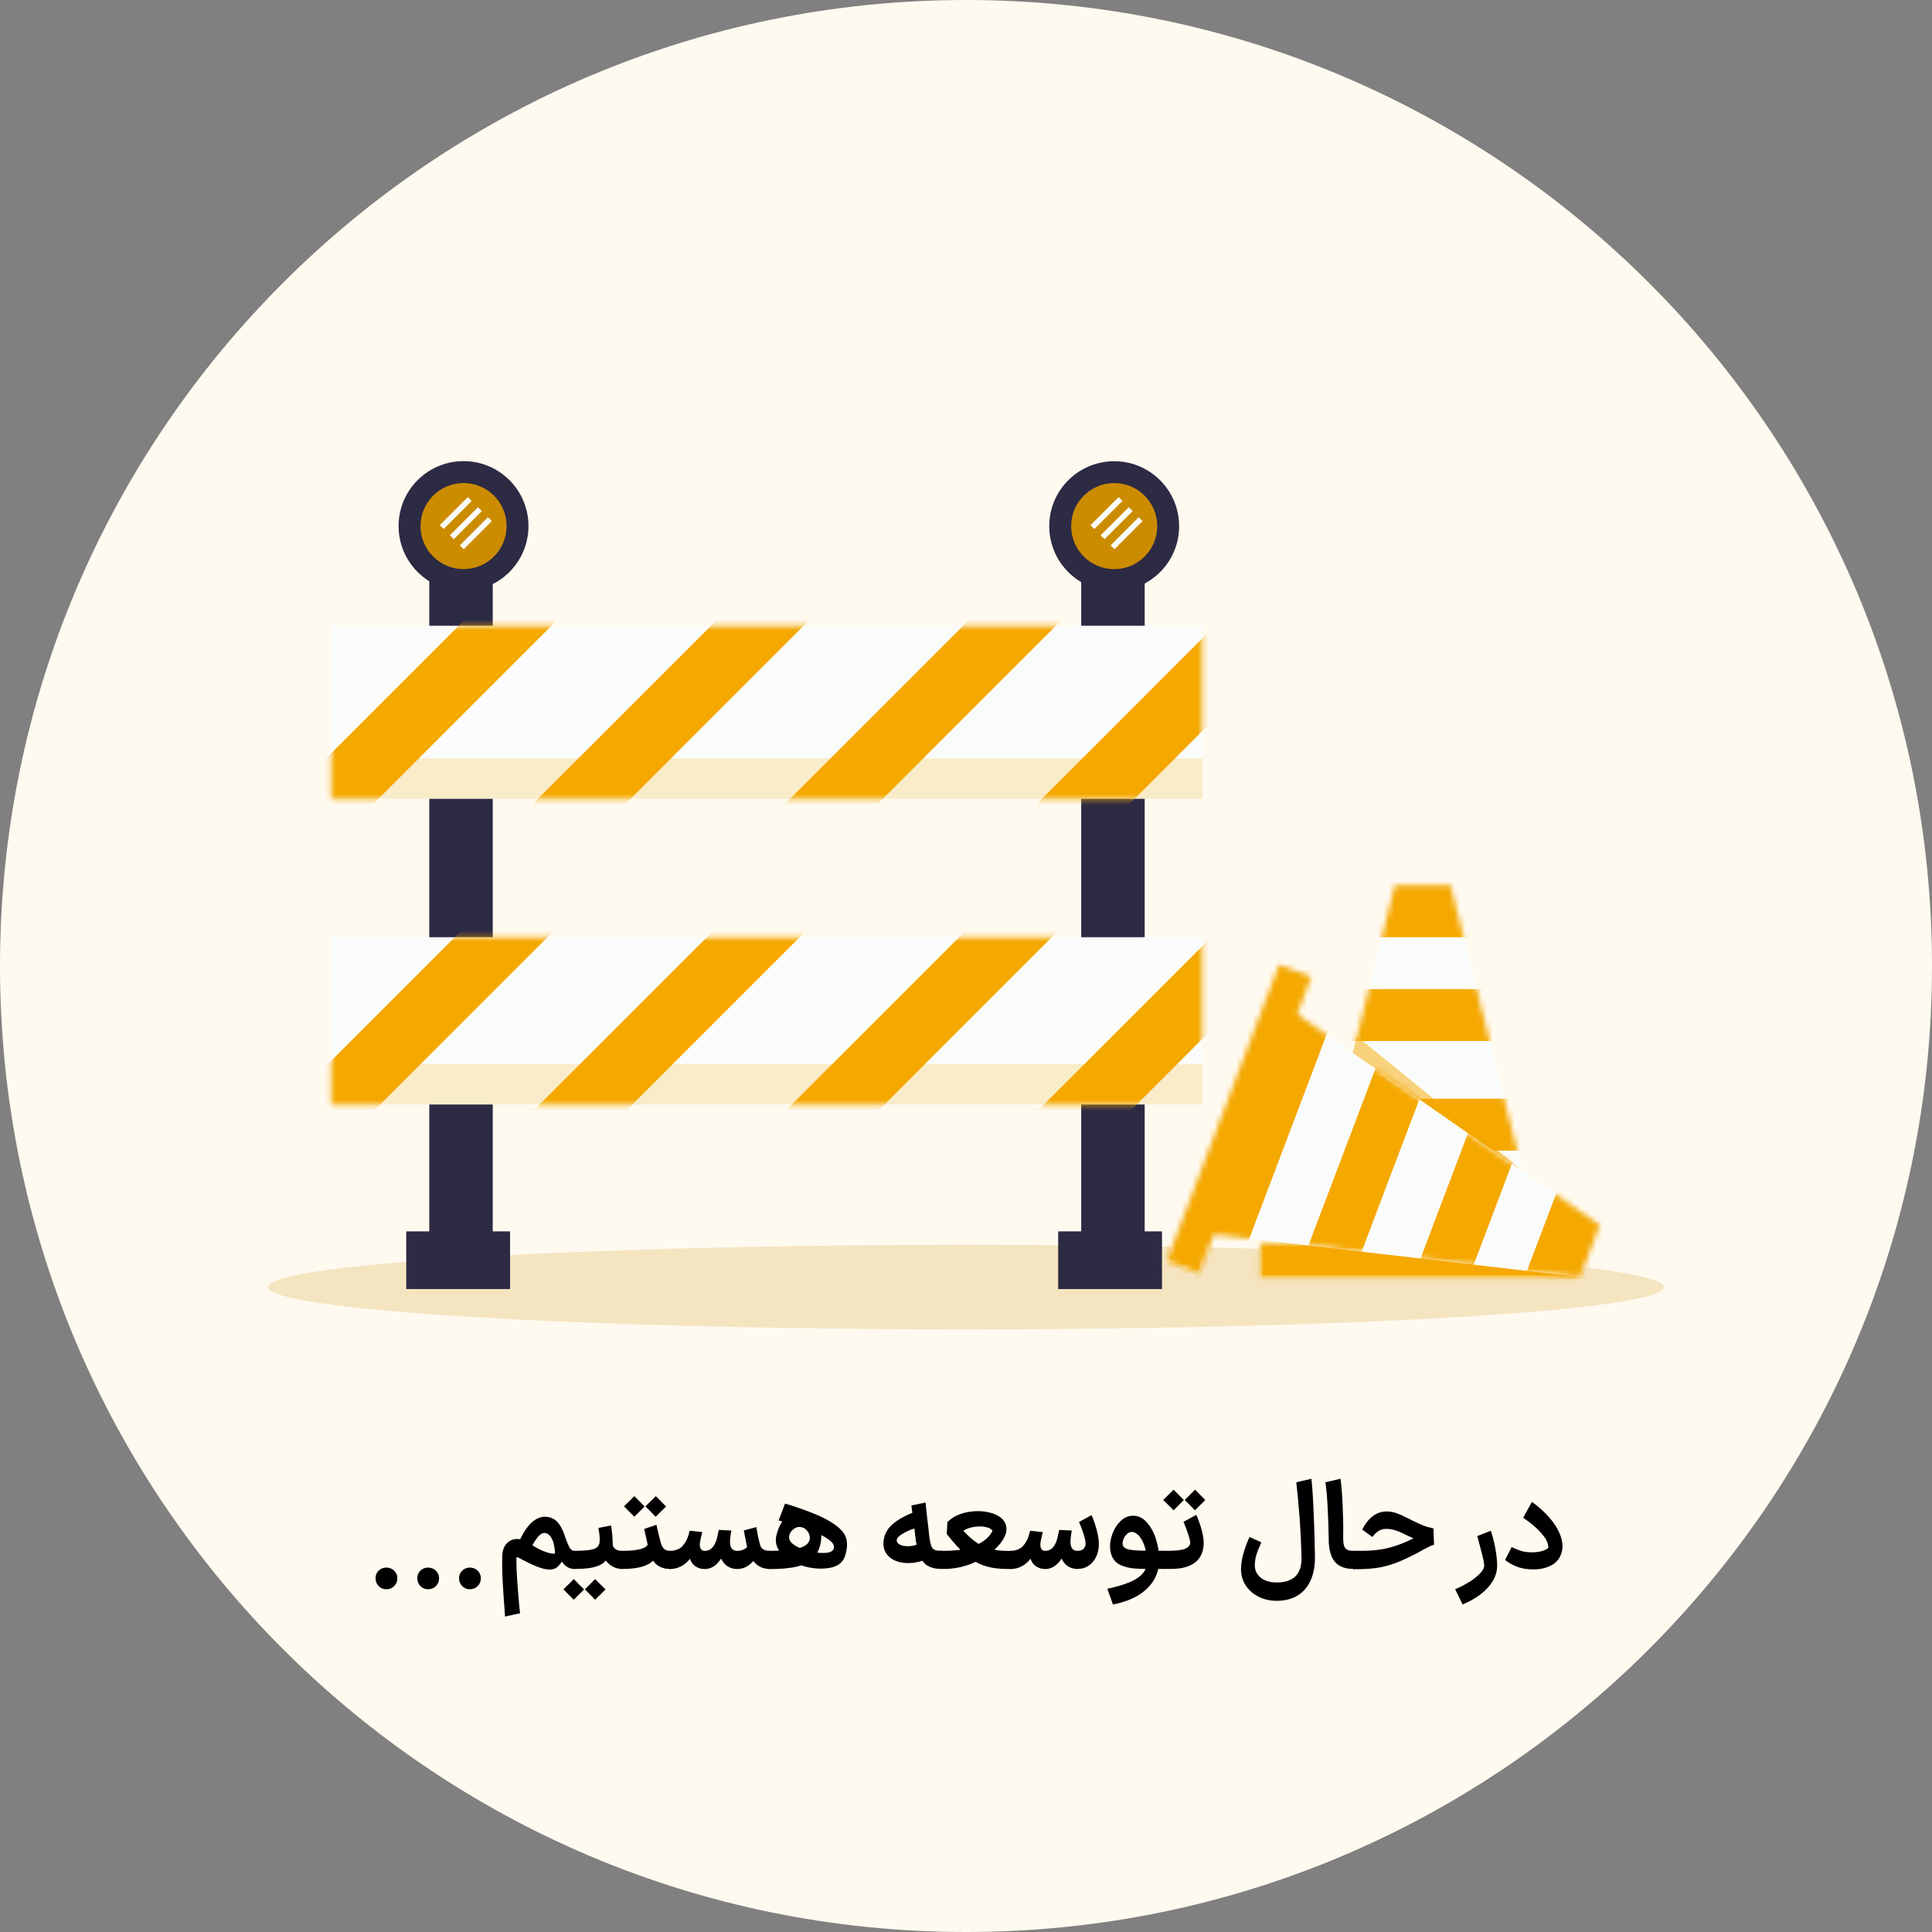 <svg width="354" height="354" viewBox="0 0 354 354" fill="none" xmlns="http://www.w3.org/2000/svg">
<rect x="0" y="0" width="354" height="354" fill="#808080" stroke="none"/>
<path d="M177 354C274.754 354 354 274.754 354 177C354 79.246 274.754 0 177 0C79.246 0 0 79.246 0 177C0 274.754 79.246 354 177 354Z" fill="#FFFAF0"/>
<g style="mix-blend-mode:multiply">
<path d="M144.18 141.445C142.521 140.653 140.904 139.754 139.361 138.782L144.804 130.179C147.235 131.712 149.908 132.991 152.635 133.91L149.38 143.559C147.615 142.967 145.871 142.259 144.18 141.445ZM130.748 131.744C128.18 129.059 125.939 126.068 124.079 122.845L132.914 117.772C134.362 120.287 136.106 122.623 138.104 124.705L130.748 131.754V131.744ZM160.276 145.8L161.111 135.643C163.986 135.886 166.892 135.77 169.756 135.305L171.384 145.356C167.716 145.948 163.975 146.096 160.276 145.789V145.8ZM119.746 112.625C118.711 109.053 118.119 105.365 117.971 101.655L128.148 101.243C128.264 104.128 128.729 107.013 129.543 109.793L119.757 112.625H119.746ZM182.047 142.291L178.084 132.906C180.758 131.775 183.284 130.327 185.598 128.594L191.696 136.753C188.726 138.972 185.482 140.832 182.058 142.28L182.047 142.291ZM118.869 90.569C119.619 86.944 120.803 83.404 122.399 80.032L131.604 84.408C130.357 87.039 129.427 89.797 128.846 92.619L118.869 90.569ZM199.823 129.133L191.812 122.612C193.641 120.383 195.057 117.857 196.314 115.236L196.526 114.792L206.09 119.357L205.879 119.801C204.272 123.162 202.169 126.269 199.834 129.133H199.823ZM136.222 77.084L128.328 70.647C130.674 67.773 133.379 65.173 136.349 62.943L142.458 71.091C140.143 72.825 138.04 74.843 136.212 77.084H136.222ZM199.284 106.961C199.865 104.128 200.087 101.222 199.971 98.337L210.149 97.903C210.307 101.613 210.011 105.344 209.271 108.99L199.284 106.961ZM149.972 66.769L145.988 57.395C149.401 55.936 152.994 54.901 156.651 54.298L158.3 64.349C155.446 64.814 152.646 65.627 149.982 66.758L149.972 66.769ZM198.565 89.797C197.752 87.018 196.61 84.334 195.162 81.829L203.987 76.735C205.837 79.948 207.306 83.382 208.341 86.955L198.565 89.797ZM166.945 64L167.759 53.844C171.457 54.14 175.125 54.89 178.655 56.074L175.421 65.733C172.673 64.814 169.819 64.233 166.945 64ZM189.963 74.907C187.965 72.825 185.704 70.986 183.252 69.443L188.684 60.819C191.833 62.806 194.74 65.162 197.308 67.836L189.963 74.896V74.907Z" fill="#FFFAF0"/>
<path d="M146.366 136.853C125.947 127.098 117.271 102.569 127.025 82.151C136.769 61.733 161.309 53.056 181.727 62.81C202.146 72.555 210.822 97.094 201.068 117.513C191.324 137.92 166.784 146.608 146.366 136.853ZM177.342 72.005C161.996 64.681 143.544 71.202 136.22 86.547C128.896 101.893 135.417 120.334 150.762 127.669C166.107 134.993 184.549 128.472 191.884 113.127C199.208 97.781 192.687 79.329 177.342 72.005Z" fill="#FFFAF0"/>
<path d="M220.831 176.002C219.7 175.463 218.59 174.85 217.533 174.185L221.253 168.298C222.913 169.344 224.741 170.222 226.601 170.845L224.382 177.44C223.177 177.038 221.983 176.552 220.831 176.002ZM211.657 169.376C209.903 167.548 208.37 165.497 207.102 163.299L213.137 159.833C214.13 161.545 215.314 163.141 216.677 164.567L211.657 169.387V169.376ZM231.822 178.983L232.392 172.05C234.358 172.208 236.345 172.134 238.3 171.817L239.41 178.687C236.905 179.088 234.348 179.194 231.822 178.983ZM204.143 156.313C203.435 153.872 203.033 151.357 202.928 148.82L209.882 148.535C209.966 150.511 210.283 152.477 210.833 154.369L204.143 156.303V156.313ZM246.702 176.584L243.986 170.179C245.814 169.408 247.537 168.414 249.122 167.241L253.286 172.821C251.257 174.343 249.038 175.611 246.702 176.594V176.584ZM203.541 141.253C204.048 138.78 204.862 136.36 205.95 134.056L212.239 137.047C211.382 138.844 210.748 140.736 210.357 142.659L203.541 141.253ZM258.782 167.558L253.677 163.278C254.924 161.756 256.267 160.203 257.123 158.417L257.366 157.909L263.104 160.647L262.861 161.154C261.762 163.447 260.388 165.603 258.792 167.558H258.782ZM215.398 132.038L210.009 127.641C211.615 125.676 213.454 123.9 215.494 122.378L219.668 127.948C218.083 129.132 216.646 130.516 215.398 132.038ZM258.475 152.445C258.866 150.511 259.025 148.525 258.94 146.559L265.894 146.263C266 148.799 265.799 151.346 265.292 153.83L258.475 152.445ZM224.794 124.989L222.067 118.584C224.403 117.591 226.855 116.883 229.349 116.471L230.469 123.34C228.524 123.657 226.601 124.217 224.783 124.989H224.794ZM257.989 140.715C257.44 138.812 256.658 136.984 255.664 135.272L261.688 131.795C262.956 133.993 263.96 136.339 264.668 138.77L257.989 140.715ZM236.377 123.097L236.937 116.164C239.463 116.365 241.967 116.883 244.377 117.686L242.168 124.281C240.298 123.646 238.343 123.255 236.377 123.097ZM252.103 130.548C250.739 129.121 249.196 127.874 247.516 126.817L251.225 120.93C253.381 122.283 255.358 123.9 257.123 125.728L252.103 130.558V130.548Z" fill="#FFFAF0"/>
<path d="M222.33 172.87C208.39 166.212 202.461 149.45 209.12 135.5C215.778 121.55 232.539 115.631 246.49 122.289C260.44 128.947 266.358 145.709 259.7 159.659C253.042 173.61 236.28 179.528 222.33 172.87ZM243.488 128.567C233.004 123.558 220.407 128.017 215.397 138.501C210.388 148.985 214.848 161.593 225.332 166.592C235.815 171.602 248.413 167.142 253.422 156.658C258.432 146.174 253.972 133.576 243.488 128.567Z" fill="#FFFAF0"/>
<path d="M159.444 204.093C158.556 203.67 157.69 203.184 156.865 202.666L159.782 198.058C161.082 198.883 162.519 199.559 163.978 200.056L162.234 205.224C161.293 204.907 160.353 204.526 159.454 204.093H159.444ZM152.247 198.893C150.873 197.456 149.668 195.86 148.675 194.127L153.409 191.411C154.181 192.753 155.121 194 156.189 195.12L152.247 198.893ZM168.057 206.418L168.501 200.986C170.044 201.113 171.598 201.049 173.13 200.806L173.997 206.196C172.031 206.513 170.033 206.598 168.047 206.429L168.057 206.418ZM146.35 188.652C145.8 186.74 145.472 184.763 145.398 182.787L150.852 182.565C150.915 184.108 151.169 185.651 151.592 187.141L146.35 188.652ZM179.714 204.547L177.59 199.527C179.017 198.925 180.369 198.143 181.616 197.223L184.882 201.599C183.286 202.782 181.553 203.786 179.714 204.558V204.547ZM145.885 176.848C146.286 174.914 146.92 173.011 147.776 171.204L152.701 173.54C152.035 174.945 151.539 176.425 151.222 177.936L145.874 176.837L145.885 176.848ZM189.173 197.456L184.861 193.947C185.833 192.753 186.573 191.39 187.249 189.984L187.471 189.508L192.565 191.939L192.343 192.415C191.487 194.211 190.43 195.913 189.173 197.445V197.456ZM155.174 169.619L150.947 166.173C152.205 164.63 153.652 163.246 155.248 162.052L158.524 166.416C157.277 167.347 156.157 168.424 155.185 169.619H155.174ZM188.951 185.619C189.257 184.097 189.384 182.544 189.321 181.001L194.774 180.768C194.859 182.755 194.7 184.753 194.299 186.708L188.951 185.619ZM162.54 164.102L160.406 159.082C162.234 158.3 164.157 157.74 166.123 157.423L167 162.802C165.468 163.056 163.967 163.478 162.54 164.091V164.102ZM188.56 176.425C188.127 174.935 187.514 173.497 186.742 172.155L191.466 169.428C192.46 171.151 193.242 172.99 193.802 174.903L188.56 176.425ZM171.629 162.612L172.063 157.18C174.049 157.338 176.005 157.74 177.896 158.374L176.163 163.552C174.694 163.056 173.172 162.749 171.629 162.622V162.612ZM183.952 168.456C182.885 167.336 181.669 166.364 180.359 165.529L183.265 160.91C184.956 161.978 186.51 163.235 187.884 164.673L183.952 168.456Z" fill="#FFFAF0"/>
<path d="M160.619 201.625C149.691 196.405 145.041 183.268 150.262 172.33C155.483 161.391 168.619 156.752 179.558 161.973C190.485 167.193 195.135 180.33 189.915 191.268C184.694 202.196 171.557 206.846 160.619 201.625ZM175.436 170.586C169.253 167.637 161.834 170.258 158.875 176.441C155.927 182.623 158.548 190.053 164.73 193.002C170.913 195.95 178.342 193.329 181.291 187.147C184.239 180.964 181.618 173.535 175.436 170.586Z" fill="#FFFAF0"/>
</g>
<g style="mix-blend-mode:multiply" opacity="0.2">
<path d="M304.877 235.833C304.877 240.113 247.628 243.579 176.999 243.579C106.37 243.579 49.121 240.113 49.121 235.833C49.121 231.552 106.37 228.086 176.999 228.086C247.628 228.086 304.877 231.552 304.877 235.833Z" fill="#CC8C00"/>
</g>
<path d="M90.285 105.141H78.66V230.905H90.285V105.141Z" fill="#2D2A44"/>
<path d="M93.347 104.805C97.995 100.158 97.995 92.623 93.347 87.976C88.7 83.329 81.165 83.329 76.518 87.976C71.871 92.623 71.871 100.158 76.518 104.805C81.165 109.452 88.7 109.452 93.347 104.805Z" fill="#2D2A44"/>
<path d="M84.939 104.276C89.293 104.276 92.823 100.746 92.823 96.392C92.823 92.038 89.293 88.508 84.939 88.508C80.585 88.508 77.055 92.038 77.055 96.392C77.055 100.746 80.585 104.276 84.939 104.276Z" fill="#CC8C00"/>
<path d="M93.459 225.625H74.436V236.193H93.459V225.625Z" fill="#2D2A44"/>
<g style="mix-blend-mode:soft-light">
<path d="M80.93 96.584L86.076 91.438" stroke="#FAFCFB" stroke-miterlimit="10"/>
<path d="M82.791 98.435L87.937 93.289" stroke="#FAFCFB" stroke-miterlimit="10"/>
<path d="M84.606 100.282L89.762 95.125" stroke="#FAFCFB" stroke-miterlimit="10"/>
</g>
<path d="M209.739 105.148H198.113V230.913H209.739V105.148Z" fill="#2D2A44"/>
<path d="M204.436 108.308C211.007 108.152 216.206 102.699 216.05 96.129C215.894 89.558 210.442 84.358 203.871 84.514C197.301 84.67 192.101 90.123 192.257 96.694C192.413 103.264 197.866 108.464 204.436 108.308Z" fill="#2D2A44"/>
<path d="M204.156 104.284C208.51 104.284 212.04 100.754 212.04 96.4C212.04 92.045 208.51 88.516 204.156 88.516C199.801 88.516 196.271 92.045 196.271 96.4C196.271 100.754 199.801 104.284 204.156 104.284Z" fill="#CC8C00"/>
<path d="M212.914 225.625H193.891V236.193H212.914V225.625Z" fill="#2D2A44"/>
<g style="mix-blend-mode:soft-light">
<path d="M200.162 96.584L205.319 91.438" stroke="#FAFCFB" stroke-miterlimit="10"/>
<path d="M202.023 98.435L207.18 93.289" stroke="#FAFCFB" stroke-miterlimit="10"/>
<path d="M203.848 100.282L208.994 95.125" stroke="#FAFCFB" stroke-miterlimit="10"/>
</g>
<path d="M220.296 114.656H60.713V146.362H220.296V114.656Z" fill="#FAFCFB"/>
<mask id="mask0_20615_20890" style="mask-type:luminance" maskUnits="userSpaceOnUse" x="60" y="114" width="161" height="33">
<path d="M220.294 114.664H60.711V146.369H220.294V114.664Z" fill="white"/>
</mask>
<g mask="url(#mask0_20615_20890)">
<path d="M94.057 104.65L42.434 156.273L50.93 164.77L102.554 113.147L94.057 104.65Z" fill="#F5A800"/>
<path d="M140.264 104.658L88.641 156.281L97.137 164.778L148.761 113.155L140.264 104.658Z" fill="#F5A800"/>
<path d="M186.479 104.65L134.855 156.273L143.352 164.77L194.976 113.147L186.479 104.65Z" fill="#F5A800"/>
<path d="M232.646 104.61L181.031 156.242L189.53 164.738L241.144 113.105L232.646 104.61Z" fill="#F5A800"/>
</g>
<path d="M220.296 171.727H60.713V202.375H220.296V171.727Z" fill="#FAFCFB"/>
<mask id="mask1_20615_20890" style="mask-type:luminance" maskUnits="userSpaceOnUse" x="60" y="171" width="161" height="32">
<path d="M220.294 171.727H60.711V202.375H220.294V171.727Z" fill="white"/>
</mask>
<g mask="url(#mask1_20615_20890)">
<path d="M94.065 160.986L42.441 212.609L50.938 221.106L102.562 169.483L94.065 160.986Z" fill="#F5A800"/>
<path d="M140.272 160.986L88.648 212.609L97.145 221.106L148.769 169.483L140.272 160.986Z" fill="#F5A800"/>
<path d="M186.477 160.986L134.854 212.609L143.35 221.106L194.974 169.483L186.477 160.986Z" fill="#F5A800"/>
<path d="M232.657 161.009L181.033 212.633L189.53 221.13L241.153 169.506L232.657 161.009Z" fill="#F5A800"/>
</g>
<g style="mix-blend-mode:multiply" opacity="0.2">
<path d="M220.335 138.953H60.752V146.351H220.335V138.953Z" fill="#F5A800"/>
</g>
<g style="mix-blend-mode:multiply" opacity="0.2">
<path d="M220.335 194.969H60.752V202.367H220.335V194.969Z" fill="#F5A800"/>
</g>
<path d="M282.263 227.727L265.787 162.203H255.588L239.112 227.727H230.9V234.068H289.027V227.727H282.263Z" fill="#FAFCFB"/>
<mask id="mask2_20615_20890" style="mask-type:luminance" maskUnits="userSpaceOnUse" x="230" y="162" width="60" height="73">
<path d="M282.265 227.727L265.789 162.203H255.59L239.114 227.727H230.902V234.068H289.029V227.727H282.265Z" fill="white"/>
</mask>
<g mask="url(#mask2_20615_20890)">
<path d="M281.636 161.156H242.533V171.725H281.636V161.156Z" fill="#F5A800"/>
<path d="M281.636 181.234H242.533V190.746H281.636V181.234Z" fill="#F5A800"/>
<path d="M284.812 201.312H238.311V210.824H284.812V201.312Z" fill="#F5A800"/>
<path d="M299.62 221.398H225.641V240.422H299.62V221.398Z" fill="#F5A800"/>
</g>
<g style="mix-blend-mode:multiply" opacity="0.5">
<path d="M278.958 214.571L248.627 189.883L246.059 200.092L278.958 214.571Z" fill="#F5A800"/>
</g>
<path d="M222.405 226.195L289.514 233.994L293.129 224.461L237.687 185.834L240.287 178.975L234.358 176.734L213.76 231.088L219.699 233.339L222.405 226.195Z" fill="#FAFCFB"/>
<mask id="mask3_20615_20890" style="mask-type:luminance" maskUnits="userSpaceOnUse" x="213" y="176" width="81" height="58">
<path d="M222.407 226.202L289.516 234.002L293.131 224.469L237.689 185.842L240.288 178.983L234.36 176.742L213.762 231.096L219.701 233.347L222.407 226.202Z" fill="white"/>
</mask>
<g mask="url(#mask3_20615_20890)">
<path d="M288.555 209.707L274.701 246.273L284.584 250.018L298.438 213.451L288.555 209.707Z" fill="#F5A800"/>
<path d="M270.75 202.964L256.896 239.531L265.791 242.901L279.645 206.334L270.75 202.964Z" fill="#F5A800"/>
<path d="M253.506 191.898L237.031 235.383L245.926 238.753L262.401 195.268L253.506 191.898Z" fill="#F5A800"/>
<path d="M230.31 169.546L204.1 238.727L221.889 245.466L248.099 176.286L230.31 169.546Z" fill="#F5A800"/>
</g>
<path d="M92.526 295.934C92.388 294.264 92.261 292.404 92.135 290.322C92.008 288.24 91.976 286.433 92.04 284.89C92.071 284.266 92.23 283.716 92.515 283.241C92.8 282.765 93.192 282.416 93.688 282.205C94.174 281.994 94.724 281.93 95.316 282.036L95.58 281.497C95.971 280.757 96.383 280.113 96.816 279.595C97.26 279.066 97.725 278.654 98.222 278.369C98.719 278.083 99.226 277.925 99.723 277.914C100.674 277.904 101.445 278.189 102.027 278.77C102.619 279.362 103.105 280.239 103.485 281.412C103.844 282.459 104.14 283.167 104.373 283.568C104.605 283.959 104.891 284.16 105.197 284.16H105.356L105.557 285.809L105.356 287.479H105.197C104.732 287.479 104.309 287.352 103.929 287.109C103.538 286.866 103.21 286.528 102.925 286.094C102.819 286.337 102.671 286.559 102.492 286.76C102.301 286.971 102.101 287.151 101.879 287.299C101.488 287.521 101.023 287.616 100.473 287.584C99.924 287.553 99.205 287.363 98.317 287.014C97.429 286.665 96.309 286.115 94.935 285.376C94.861 285.333 94.798 285.323 94.734 285.344C94.671 285.365 94.639 285.418 94.618 285.513C94.608 286.644 94.65 287.933 94.756 289.392C94.861 290.85 94.988 292.53 95.157 294.433C95.221 294.972 95.263 295.352 95.295 295.595L92.526 296.198L92.504 295.934H92.526ZM101.678 284.287C101.646 283.769 101.562 283.262 101.435 282.755C101.297 282.258 101.086 281.825 100.79 281.444C100.494 281.074 100.145 280.884 99.744 280.884C99.459 280.884 99.173 281.021 98.877 281.286C98.581 281.55 98.254 281.973 97.894 282.533L97.556 283.135C98.433 283.706 99.237 284.107 99.976 284.361C100.716 284.615 101.276 284.72 101.657 284.668C101.688 284.53 101.688 284.403 101.678 284.266V284.287Z" fill="black"/>
<path d="M106.067 292.177C105.855 292.388 105.538 292.694 105.116 293.117C104.682 292.684 104.365 292.367 104.164 292.155C103.964 291.944 103.657 291.638 103.234 291.215C103.668 290.803 103.985 290.486 104.196 290.274C104.407 290.063 104.714 289.756 105.137 289.334C105.549 289.767 105.866 290.084 106.077 290.295C106.289 290.507 106.595 290.813 107.018 291.236C106.606 291.648 106.289 291.965 106.067 292.177ZM105.168 284.155H105.327C106.458 284.155 107.345 284.102 107.99 284.007C108.635 283.912 109.089 283.754 109.364 283.532C109.628 283.31 109.797 283.014 109.85 282.644C109.892 282.306 109.903 281.915 109.861 281.492C109.818 281.069 109.766 280.594 109.671 280.076L109.649 279.959L111.964 279.516C112.154 280.636 112.26 281.851 112.281 283.172C112.387 283.479 112.577 283.722 112.852 283.902C113.126 284.071 113.496 284.155 113.951 284.155H114.067L114.247 285.804L114.067 287.474H113.93C113.243 287.474 112.609 287.283 112.038 286.903C111.457 286.522 110.992 286.036 110.653 285.444L111.235 285.603C110.949 286.047 110.579 286.406 110.104 286.67C109.628 286.935 109.015 287.135 108.244 287.273C107.472 287.41 106.5 287.474 105.327 287.474H105.168V284.155ZM109.998 292.177C109.787 292.388 109.47 292.694 109.047 293.117C108.614 292.684 108.297 292.367 108.096 292.155C107.895 291.944 107.589 291.638 107.166 291.215C107.599 290.803 107.916 290.486 108.117 290.274C108.318 290.063 108.624 289.756 109.047 289.334C109.48 289.767 109.797 290.084 110.009 290.295C110.22 290.507 110.527 290.813 110.949 291.236C110.537 291.648 110.22 291.965 109.998 292.177Z" fill="black"/>
<path d="M113.867 284.162H114.005C115.495 284.162 116.626 284.046 117.408 283.824C118.19 283.602 118.655 283.253 118.803 282.778L120.927 283.201C120.779 284.215 120.451 285.029 119.944 285.652C119.437 286.276 118.697 286.741 117.735 287.037C116.774 287.333 115.537 287.481 114.036 287.481H113.878V284.162H113.867ZM115.283 275.073C115.495 274.862 115.812 274.556 116.235 274.133C116.668 274.566 116.985 274.883 117.186 275.095C117.386 275.306 117.693 275.612 118.116 276.035C117.682 276.447 117.365 276.764 117.165 276.976C116.964 277.187 116.657 277.494 116.235 277.916C115.801 277.483 115.484 277.166 115.273 276.955C115.061 276.743 114.755 276.437 114.332 276.014C114.744 275.602 115.061 275.285 115.283 275.073ZM120.356 286.709C119.701 286.191 119.247 285.43 118.993 284.405C118.919 284.078 118.792 283.539 118.612 282.778C118.422 281.837 118.221 280.96 118.031 280.146L120.282 279.385L120.398 279.903C120.557 280.664 120.79 281.594 121.085 282.714C121.233 283.232 121.445 283.602 121.709 283.824C121.973 284.046 122.332 284.162 122.776 284.162H122.914L123.072 285.811L122.914 287.481H122.776C121.804 287.481 121.001 287.227 120.346 286.709H120.356ZM119.215 275.073C119.426 274.862 119.743 274.556 120.166 274.133C120.599 274.566 120.916 274.883 121.117 275.095C121.318 275.306 121.624 275.612 122.047 276.035C121.614 276.447 121.297 276.764 121.085 276.976C120.874 277.187 120.568 277.494 120.145 277.916C119.733 277.483 119.416 277.166 119.204 276.955C118.993 276.743 118.686 276.437 118.264 276.014C118.676 275.602 118.993 275.285 119.215 275.073Z" fill="black"/>
<path d="M122.705 287.477L122.525 285.829L122.705 284.159H122.821C123.297 284.159 123.762 284.064 124.206 283.874C124.65 283.683 124.977 283.43 125.189 283.113C125.485 282.774 125.728 282.373 125.918 281.918C126.108 281.464 126.245 281.02 126.33 280.566C126.362 280.534 126.372 280.502 126.372 280.481L128.687 280.724C128.655 280.798 128.634 280.872 128.623 280.946C128.549 281.274 128.465 281.612 128.38 281.971C128.296 282.331 128.243 282.637 128.222 282.912C128.222 283.324 128.296 283.641 128.444 283.852C128.592 284.064 128.824 284.169 129.131 284.169H129.215L129.374 285.818L129.215 287.488H129.078C128.454 287.488 127.894 287.319 127.419 286.991C126.932 286.653 126.605 286.199 126.425 285.617C125.939 286.23 125.379 286.695 124.766 287.012C124.153 287.329 123.487 287.488 122.79 287.488H122.705V287.477ZM129.088 284.159H129.173C129.575 284.159 129.923 284.053 130.209 283.842C130.494 283.63 130.748 283.324 130.959 282.922C131.149 282.552 131.308 282.13 131.413 281.654C131.53 281.179 131.614 280.756 131.688 280.386C131.699 280.375 131.709 280.365 131.699 280.365C131.699 280.365 131.688 280.354 131.688 280.323L134.003 280.439L133.96 280.64C133.918 280.925 133.876 281.253 133.823 281.622C133.781 281.992 133.76 282.309 133.76 282.563C133.76 283.07 133.865 283.461 134.087 283.747C134.299 284.032 134.637 284.169 135.102 284.169H135.165L135.345 285.818L135.165 287.488H135.102C134.309 287.488 133.643 287.266 133.094 286.833C132.544 286.399 132.153 285.786 131.931 285.015L132.513 284.994C132.217 285.501 131.9 285.945 131.561 286.325C131.223 286.706 130.853 286.991 130.441 287.192C130.029 287.393 129.585 287.498 129.11 287.498H129.067V284.18L129.088 284.159ZM135.06 284.159H135.102C135.62 284.159 136.085 284.043 136.476 283.8C136.867 283.556 137.089 283.271 137.131 282.933L139.139 283.155C139.076 283.926 138.864 284.645 138.494 285.321C138.124 285.987 137.638 286.516 137.046 286.907C136.455 287.298 135.81 287.488 135.102 287.488H135.06V284.169V284.159ZM138.611 286.632C137.955 286.061 137.448 285.269 137.089 284.222C136.951 283.81 136.687 282.542 136.285 280.428L138.579 279.805C138.758 280.819 138.896 281.548 139.002 282.013C139.107 282.478 139.202 282.848 139.287 283.123C139.403 283.461 139.593 283.726 139.858 283.895C140.122 284.064 140.481 284.148 140.936 284.148H141.073L141.253 285.797L141.031 287.467H140.946C140.037 287.467 139.255 287.181 138.6 286.621L138.611 286.632Z" fill="black"/>
<path d="M140.859 284.158H141.197C143.596 284.158 145.361 283.989 146.492 283.64C147.633 283.302 148.257 282.753 148.373 281.992C148.405 281.664 148.352 281.347 148.225 281.03C148.098 280.713 147.898 280.449 147.633 280.216C147.369 279.984 147.073 279.846 146.746 279.804C146.429 279.741 146.112 279.794 145.773 279.952C145.435 280.111 145.16 280.343 144.938 280.639C144.716 280.945 144.6 281.273 144.579 281.632C144.547 282.362 145.16 283.006 146.418 283.577C147.676 284.137 148.986 284.465 150.371 284.539C151.755 284.613 152.537 284.37 152.748 283.799C152.939 283.26 152.664 282.71 151.924 282.15C151.184 281.59 150.075 281.019 148.595 280.449C147.116 279.878 145.15 279.255 142.666 278.589L143.85 275.492C147.496 276.612 150.17 277.659 151.871 278.652C153.573 279.646 154.609 280.628 154.957 281.601C155.317 282.573 155.274 283.736 154.841 285.088C154.365 286.578 153.002 287.35 150.751 287.413C148.5 287.477 146.429 286.906 144.537 285.733C142.645 284.549 141.884 283.101 142.243 281.389C142.465 280.449 142.804 279.614 143.269 278.874C143.734 278.134 144.283 277.574 144.928 277.183C145.573 276.792 146.249 276.623 146.946 276.676C147.676 276.75 148.331 277.077 148.912 277.648C149.493 278.219 149.927 278.937 150.202 279.804C150.487 280.671 150.561 281.527 150.423 282.372C150.233 283.662 149.779 284.687 149.071 285.427C148.363 286.166 147.38 286.705 146.112 287.022C144.843 287.339 143.205 287.498 141.176 287.498H140.838V284.179L140.859 284.158Z" fill="black"/>
<path d="M165.435 286.338C164.252 286.169 163.332 285.725 162.666 284.996C162 284.267 161.757 283.326 161.916 282.185C162.096 280.969 162.709 279.944 163.744 279.109C164.78 278.274 166.143 277.556 167.803 276.943L168.384 279.839C167.401 280.06 166.492 280.409 165.647 280.874C164.801 281.339 164.368 281.783 164.315 282.185C164.273 282.491 164.442 282.766 164.822 282.988C165.203 283.21 165.721 283.316 166.397 283.316C167.063 283.316 167.803 283.136 168.606 282.819L169.229 285.915C167.876 286.359 166.608 286.507 165.425 286.338H165.435ZM170.011 286.93C169.409 286.571 168.933 285.989 168.574 285.186C168.215 284.394 167.95 283.326 167.771 282.005L167.528 279.881C167.411 279.078 167.316 278.401 167.253 277.862C167.19 277.323 167.105 276.647 166.999 275.844L169.589 275.305C169.663 276.076 169.747 276.858 169.832 277.651C170.117 279.986 170.265 281.297 170.276 281.572C170.381 282.312 170.497 282.861 170.624 283.21C170.751 283.559 170.941 283.802 171.184 283.939C171.427 284.076 171.787 284.14 172.262 284.14H172.664L172.844 285.789L172.664 287.458H172.262C171.375 287.458 170.624 287.279 170.022 286.909L170.011 286.93Z" fill="black"/>
<path d="M172.405 284.16H173.007C174.909 284.16 176.484 283.948 177.731 283.536C178.978 283.124 179.919 282.638 180.553 282.099C181.187 281.56 181.62 281.021 181.853 280.482C181.663 280.154 181.24 279.922 180.595 279.795C179.951 279.657 179.243 279.657 178.46 279.774C177.689 279.89 177.044 280.133 176.516 280.482C177.33 281.37 178.133 282.088 178.915 282.627C179.697 283.166 180.542 283.557 181.462 283.8C182.381 284.043 183.417 284.17 184.569 284.17H185.256L185.436 285.819L185.256 287.489H184.569C182.963 287.489 181.568 287.288 180.394 286.897C179.221 286.506 178.101 285.861 177.044 284.952C175.987 284.054 174.804 282.765 173.472 281.084L173.588 278.896C174.55 277.924 175.85 277.311 177.456 277.036C179.073 276.762 180.553 276.857 181.906 277.311C183.259 277.776 184.072 278.505 184.337 279.499C184.601 280.556 184.21 281.718 183.142 282.986C182.075 284.255 180.616 285.322 178.746 286.189C176.875 287.055 174.962 287.478 172.975 287.478H172.373V284.16H172.405Z" fill="black"/>
<path d="M185.09 287.478L184.91 285.829L185.09 284.159H185.206C185.682 284.159 186.147 284.064 186.591 283.874C187.034 283.683 187.362 283.43 187.573 283.113C187.869 282.775 188.112 282.373 188.303 281.919C188.493 281.464 188.62 281.02 188.715 280.566C188.746 280.534 188.757 280.502 188.757 280.481L191.082 280.724C191.05 280.798 191.029 280.872 191.019 280.946C190.945 281.274 190.86 281.612 190.776 281.971C190.691 282.331 190.638 282.637 190.617 282.912C190.617 283.324 190.691 283.641 190.839 283.853C190.987 284.064 191.22 284.17 191.526 284.17H191.611L191.769 285.818L191.611 287.488H191.484C190.86 287.488 190.3 287.319 189.824 286.991C189.338 286.653 189.011 286.199 188.831 285.617C188.345 286.23 187.785 286.695 187.172 287.013C186.559 287.33 185.893 287.488 185.195 287.488H185.111L185.09 287.478ZM191.463 284.159H191.547C191.949 284.159 192.297 284.053 192.583 283.842C192.879 283.631 193.122 283.324 193.333 282.923C193.523 282.553 193.682 282.13 193.788 281.654C193.893 281.179 193.988 280.756 194.062 280.386C194.073 280.376 194.084 280.365 194.062 280.365C194.062 280.365 194.062 280.354 194.062 280.323L196.387 280.439L196.345 280.64C196.303 280.925 196.261 281.253 196.208 281.623C196.166 281.993 196.144 282.31 196.144 282.563C196.144 283.071 196.25 283.462 196.472 283.747C196.683 284.032 197.022 284.17 197.487 284.17H197.55L197.73 285.818L197.55 287.488H197.487C196.694 287.488 196.028 287.266 195.479 286.833C194.929 286.4 194.538 285.787 194.316 285.015L194.897 284.994C194.601 285.501 194.284 285.945 193.946 286.326C193.608 286.706 193.238 286.991 192.826 287.192C192.414 287.393 191.98 287.499 191.494 287.499H191.452V284.18L191.463 284.159ZM197.465 284.159H197.529C197.962 284.159 198.3 284.032 198.543 283.779C198.786 283.525 198.913 283.208 198.913 282.817C198.913 282.426 198.776 281.813 198.512 280.999C198.247 280.185 197.973 279.477 197.708 278.864L200.012 277.617C200.298 278.209 200.583 279.044 200.89 280.111C201.196 281.179 201.344 282.119 201.344 282.923C201.344 283.726 201.186 284.518 200.868 285.205C200.551 285.892 200.097 286.442 199.505 286.854C198.924 287.266 198.258 287.467 197.529 287.467H197.465V284.149V284.159Z" fill="black"/>
<path d="M207.05 289.88C208.096 289.426 208.878 288.897 209.396 288.284C209.903 287.671 210.168 286.963 210.168 286.139C210.168 285.315 210.051 284.48 209.829 283.677C209.607 282.863 209.301 282.197 208.899 281.658C208.498 281.119 208.064 280.813 207.599 280.717C207.187 280.643 206.807 280.77 206.469 281.098C206.13 281.426 205.898 281.817 205.771 282.282C205.634 282.747 205.665 283.106 205.856 283.37C206.12 283.74 206.765 283.973 207.769 284.046C208.783 284.131 210.231 284.163 212.123 284.152H213.232L213.412 285.801L213.232 287.471H211.806C210.242 287.481 208.984 287.471 208.033 287.407C207.082 287.344 206.226 287.154 205.454 286.826C204.683 286.498 204.133 285.981 203.795 285.262C203.362 284.353 203.277 283.296 203.531 282.091C203.784 280.887 204.281 279.861 205.031 279.005C205.782 278.149 206.638 277.727 207.61 277.727C208.582 277.727 209.354 278.107 210.072 278.879C210.791 279.639 211.362 280.654 211.774 281.901C212.186 283.148 212.398 284.459 212.398 285.822C212.398 287.185 212.059 288.454 211.383 289.574C210.707 290.683 209.734 291.613 208.466 292.364C207.198 293.104 205.676 293.653 203.922 293.991L202.896 291.117C204.609 290.747 205.982 290.335 207.039 289.88H207.05Z" fill="black"/>
<path d="M212.945 284.156H214.044C215.503 284.156 216.539 284.029 217.152 283.775C217.764 283.522 218.082 283.141 218.082 282.613C218.071 282.285 217.912 281.704 217.627 280.869C217.342 280.034 217.078 279.358 216.856 278.84L219.191 277.572C219.487 278.185 219.794 278.998 220.1 280.034C220.407 281.07 220.555 281.979 220.555 282.771C220.533 284.282 220.026 285.456 219.012 286.259C217.997 287.073 216.507 287.474 214.531 287.474H212.945V284.156ZM214.087 273.894C214.298 273.682 214.615 273.376 215.038 272.953C215.471 273.386 215.788 273.703 215.989 273.915C216.19 274.126 216.496 274.433 216.919 274.855C216.486 275.268 216.169 275.585 215.968 275.796C215.767 276.007 215.461 276.314 215.038 276.737C214.605 276.303 214.287 275.986 214.076 275.775C213.865 275.564 213.558 275.257 213.136 274.834C213.548 274.422 213.865 274.105 214.087 273.894ZM218.018 273.894C218.23 273.682 218.547 273.376 218.969 272.953C219.403 273.386 219.72 273.703 219.92 273.915C220.121 274.126 220.428 274.433 220.85 274.855C220.417 275.268 220.1 275.585 219.889 275.796C219.677 276.007 219.371 276.314 218.948 276.737C218.536 276.303 218.219 275.986 218.018 275.775C217.807 275.564 217.5 275.257 217.078 274.834C217.49 274.422 217.807 274.105 218.029 273.894H218.018Z" fill="black"/>
<path d="M230.493 292.502C229.457 291.963 228.654 291.202 228.083 290.219C227.513 289.226 227.291 288.085 227.428 286.774C227.502 285.939 227.682 285.073 227.978 284.153C228.263 283.234 228.591 282.399 228.95 281.617L231.095 282.6L231.053 282.758C230.683 283.561 230.398 284.259 230.218 284.861C230.028 285.464 229.933 286.098 229.912 286.742C229.901 287.376 230.06 287.947 230.398 288.433C230.736 288.919 231.201 289.3 231.814 289.564C232.427 289.828 233.135 289.955 233.959 289.955C235.471 289.955 236.612 289.575 237.384 288.803C238.155 288.032 238.514 286.869 238.483 285.294C238.409 282.769 238.293 280.444 238.145 278.309C238.039 276.967 237.933 275.698 237.817 274.494C237.701 273.289 237.606 272.327 237.521 271.598L240.29 270.953C240.448 272.221 240.596 274.536 240.734 277.918C240.787 279.334 240.829 280.56 240.861 281.596C240.882 282.642 240.903 283.836 240.935 285.189C240.966 286.859 240.713 288.296 240.163 289.532C239.624 290.758 238.821 291.699 237.764 292.344C236.707 292.988 235.439 293.316 233.949 293.316C232.681 293.316 231.539 293.052 230.504 292.513L230.493 292.502Z" fill="black"/>
<path d="M245.381 286.848C244.705 286.425 244.208 285.791 243.902 284.967C243.595 284.132 243.437 283.075 243.458 281.796C243.426 279.979 243.363 278.14 243.268 276.258C243.173 274.388 243.035 272.834 242.855 271.598L245.624 270.953C245.793 272.158 245.92 273.807 246.015 275.91C246.111 278.002 246.142 279.831 246.111 281.374C246.1 282.145 246.142 282.726 246.237 283.107C246.332 283.487 246.512 283.762 246.787 283.921C247.051 284.09 247.474 284.164 248.055 284.164H248.171L248.372 285.812L248.171 287.482H248.055C246.956 287.482 246.068 287.271 245.392 286.848H245.381Z" fill="black"/>
<path d="M247.932 284.153H249.601C250.785 284.153 251.905 284.069 252.952 283.91C253.998 283.752 255.044 283.477 256.112 283.107C257.179 282.737 258.289 282.24 259.472 281.617L259.536 281.596C260.677 280.972 261.554 280.571 262.167 280.391L262.252 282.716C261.48 282.642 260.719 282.483 259.99 282.24C259.25 281.997 258.394 281.627 257.412 281.141C256.799 280.814 256.207 280.571 255.615 280.391C255.034 280.222 254.495 280.137 253.998 280.137C253.427 280.137 252.931 280.285 252.487 280.592C252.053 280.898 251.715 281.247 251.472 281.627L249.601 280.264C250.151 279.176 250.806 278.351 251.567 277.781C252.328 277.21 253.184 276.935 254.135 276.946C254.759 276.956 255.351 277.072 255.921 277.273C256.492 277.474 257.316 277.854 258.426 278.404L258.447 278.446L258.743 278.584C259.536 278.985 260.202 279.292 260.772 279.514C261.343 279.736 261.966 279.905 262.643 280.042L262.759 283.033C262.432 283.118 261.797 283.414 260.867 283.9C260.698 284.005 260.402 284.174 259.948 284.417C258.447 285.21 257.158 285.813 256.08 286.246C255.002 286.679 253.913 286.996 252.804 287.197C251.694 287.398 250.415 287.503 248.957 287.525H247.953V284.206L247.932 284.153Z" fill="black"/>
<path d="M269.311 289.808C270.136 289.269 270.78 288.741 271.256 288.223C271.732 287.705 271.953 287.261 271.953 286.881C271.953 286.501 271.827 285.835 271.573 284.82C271.319 283.806 271.023 282.685 270.685 281.459L273.158 280.477C273.518 281.523 273.792 282.622 274.004 283.774C274.215 284.926 274.321 285.972 274.321 286.87C274.321 287.853 274.057 288.794 273.528 289.682C273 290.569 272.26 291.383 271.298 292.112C270.336 292.842 269.237 293.465 267.99 293.983L266.627 291.193C267.589 290.791 268.487 290.326 269.311 289.787V289.808Z" fill="black"/>
<path d="M277.799 287.014C276.953 286.644 276.277 286.253 275.77 285.83L276.974 283.484L277.091 283.526C277.608 283.78 278.158 283.991 278.718 284.171C279.278 284.35 279.944 284.435 280.705 284.435C281.498 284.424 282.153 284.329 282.671 284.16C283.189 283.991 283.537 283.801 283.696 283.589C283.728 283.262 283.632 282.86 283.421 282.374C283.21 281.888 282.745 281.275 282.037 280.514C281.329 279.753 280.346 278.95 279.088 278.104L280.694 275.188C282.079 276.181 283.241 277.259 284.182 278.411C285.123 279.563 285.757 280.715 286.084 281.877C286.412 283.04 286.359 284.086 285.926 285.027C285.566 285.862 284.943 286.496 284.045 286.918C283.146 287.341 282.142 287.563 281.043 287.563C279.733 287.563 278.655 287.373 277.809 287.003L277.799 287.014Z" fill="black"/>
<path d="M69.383 290.619C69.003 290.228 68.812 289.752 68.812 289.171C68.812 288.621 69.003 288.156 69.383 287.787C69.764 287.417 70.239 287.227 70.799 287.227C71.359 287.227 71.835 287.417 72.226 287.797C72.617 288.178 72.807 288.632 72.807 289.171C72.807 289.752 72.617 290.238 72.226 290.619C71.835 291.01 71.359 291.2 70.799 291.2C70.239 291.2 69.764 291.01 69.383 290.619Z" fill="black"/>
<path d="M77.032 290.619C76.651 290.228 76.461 289.752 76.461 289.171C76.461 288.621 76.651 288.156 77.032 287.787C77.412 287.417 77.888 287.227 78.448 287.227C79.008 287.227 79.483 287.417 79.874 287.797C80.265 288.178 80.455 288.632 80.455 289.171C80.455 289.752 80.265 290.238 79.874 290.619C79.483 291.01 79.008 291.2 78.448 291.2C77.888 291.2 77.412 291.01 77.032 290.619Z" fill="black"/>
<path d="M84.682 290.619C84.302 290.228 84.111 289.752 84.111 289.171C84.111 288.621 84.302 288.156 84.682 287.787C85.062 287.417 85.538 287.227 86.098 287.227C86.658 287.227 87.133 287.417 87.525 287.797C87.915 288.178 88.106 288.632 88.106 289.171C88.106 289.752 87.915 290.238 87.525 290.619C87.133 291.01 86.658 291.2 86.098 291.2C85.538 291.2 85.062 291.01 84.682 290.619Z" fill="black"/>
</svg>
